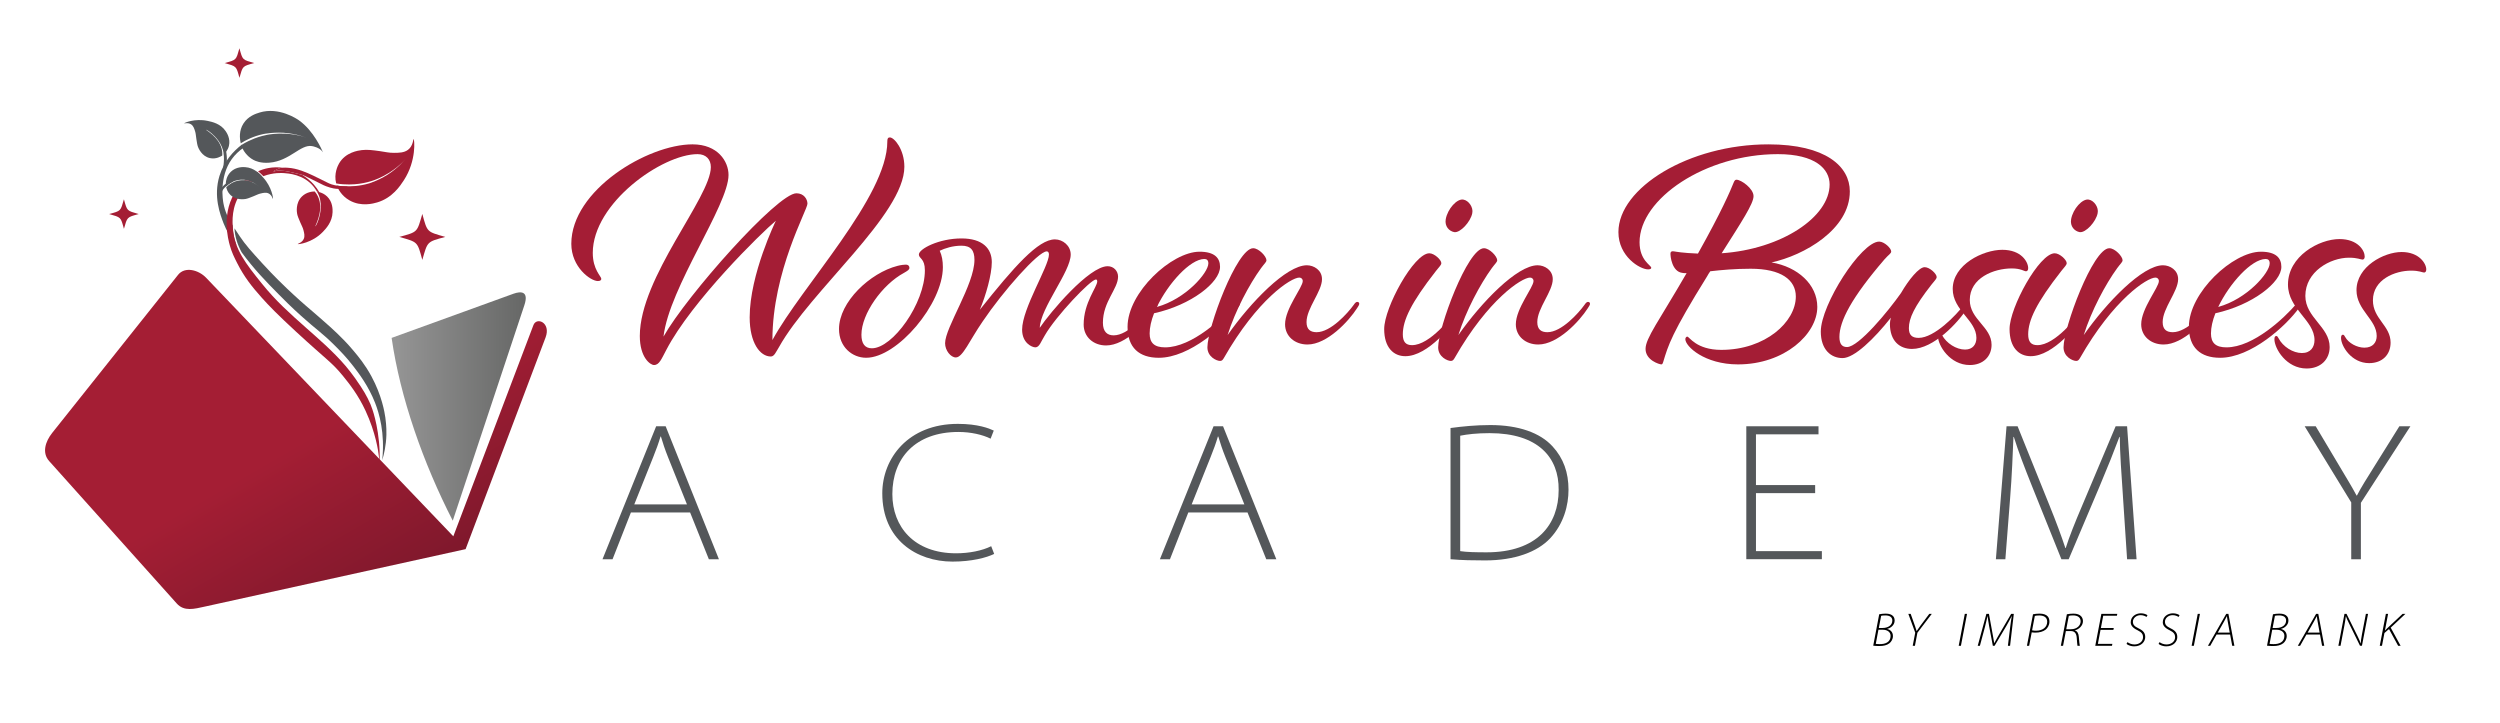 <?xml version="1.0" encoding="UTF-8"?><svg id="Layer_1" xmlns="http://www.w3.org/2000/svg" xmlns:xlink="http://www.w3.org/1999/xlink" viewBox="0 0 2559.16 739.8"><defs><style>.cls-1{fill:#54575a;}.cls-2{fill:#a41e34;}.cls-3{fill:#a41d35;}.cls-4{fill:url(#linear-gradient-2);}.cls-4,.cls-5{fill-rule:evenodd;}.cls-5{fill:url(#linear-gradient);}</style><linearGradient id="linear-gradient" x1="400.89" y1="416.13" x2="538.2" y2="416.13" gradientUnits="userSpaceOnUse"><stop offset="0" stop-color="#969696"/><stop offset="1" stop-color="#666766"/></linearGradient><linearGradient id="linear-gradient-2" x1="416.35" y1="596.94" x2="136.45" y2="112.14" gradientUnits="userSpaceOnUse"><stop offset="0" stop-color="#7f182c"/><stop offset=".32" stop-color="#a41e34"/></linearGradient></defs><path class="cls-5" d="M536.78,312.41l-73.3,220.6c-30.18-58.79-53.92-126.19-62.59-187.12l124.67-45.19c8-2.89,15.94-2.5,11.22,11.71Z"/><path class="cls-1" d="M245.37,241.81c6.01,8.96,11.78,15.3,23.32,27.98,2.45,2.69,12.1,13.24,25.29,25.78.48.45,11.15,10.59,19.29,17.52.66.56,3.78,3.22,8.05,6.9,1.62,1.39,3.55,3.06,6.01,5.22,8.73,7.65,13.08,11.48,17.98,16.23,3.71,3.59,9.87,9.6,16.55,17.59,5,5.98,11.83,14.14,18.35,26.17,10.74,19.83,13.52,37.06,14.25,42.22,1.28,9.06,1.13,15.82,1.08,17.72-.32,10.85-2.39,19.76-4.28,25.97,3.01-27.89-3.21-48.3-7.31-58.75-6.84-17.43-16.86-30.47-22.35-37.58-7.13-9.25-13.52-15.69-18.97-21.14-12.81-12.81-18.23-15.73-34.39-30.27-10.46-9.41-17.91-16.92-23.21-22.3-12.83-13-24.81-25.23-37.68-42.78-4.46-8.1-6.92-16.34-7.34-24.58,1.64,2.54,3.43,5.21,5.36,8.09Z"/><path class="cls-1" d="M248.14,149.5c.22.33.49.61.79.85.08.27.17.54.28.8.02.04.03.07.05.11-4.52,3.14-8.62,6.95-11.97,11.57-13.29,18.36-9.05,42.68-8.62,45.06,1.58,8.62,4.83,15.4,9.55,23.02-.03,6.74,1.25,13.48,3.84,20.16-6.47-8.96-10.23-14.8-13.22-22.54-3.42-8.87-10.58-27.43-4.18-48.46,4.6-15.11,14.37-25.46,22.88-32,.1.5.29.99.59,1.43Z"/><path class="cls-1" d="M212.48,123.74c4.8,1.03,13.34,2.86,18.49,10.46,1.07,1.57,5.22,7.69,3.35,15.18-1.08,4.32-3.66,7.18-5.36,8.68-.74-10.81-8.89-18.58-12.3-21.5-3.01-2.58-5.55-3.92-5.7-3.73-.32.41,12.75,7.17,15.95,19.46.23.87.83,3.6.63,6.88-.04.03-.07.05-.1.07-.99.67-6.16,4.02-12.59,2.59-8.46-1.88-11.77-10.36-12.16-11.42-.76-2.03-1.09-4.36-1.69-8.21-.63-4.09-.5-5.25-1.33-7.91-.83-2.67-1.68-5.39-4.01-6.97-3.18-2.15-7.14-.78-7.18-1.04-.06-.43,10.9-5.34,24-2.53Z"/><path class="cls-3" d="M370.4,153.65c5.53-.69,11.01.05,18.41,1.06,6.42.88,8.83,1.78,14.47,1.75,5.1-.03,10.3-.06,14.34-3.06,5.4-4,5.29-11.21,5.78-11.11.85.16,3.11,22.1-9.96,42.19-3.78,5.81-11.83,18.18-27.38,22.74-3.76,1.1-16.28,4.66-28.22-2.07-8.6-4.84-11.98-12.31-13.01-15.12,3.49.74,8.17.55,8.19.55,0,0,0,0,0,0,6.18.36,15.03.1,25.02-2.92,0,0,11.92-3.61,22.9-11.7,4.47-3.3,8.87-7.46,8.87-7.46,0,0,0,0,0,0,2.51-2.54,5.65-6.12,5.64-6.13,0,0-.09.1-.25.29-.73.85-3.16,3.5-5.29,5.46-5.15,4.73-11.53,8.73-11.53,8.73-8.32,5.2-15.45,7.62-17.13,8.17-2.07.68-7.04,2.22-13.65,3.11-5.47.74-13.6,1.25-23.45-.33-2.62-10.08,1.76-18.37,2.87-20.34,6.63-11.72,19.89-13.38,23.39-13.82Z"/><path class="cls-2" d="M388.51,474.61c0,.06,0,.1,0,.1,0,0,0-.03,0-.1Z"/><path class="cls-2" d="M264.21,175.34c3.14-1.43,6.62-2.59,10.47-3.3,4.97-.92,9.83-.97,14.48-.35-.76.07-1.54.18-2.37.35-2,.41-11.19,5.12-4.34,2.95,2.24-.71,4.58-.46,9.26.05,2.4.26,6.14,1.15,13.52,2.93,2.08.5,3.31.81,4.11,1.03,4.78,2.93,8.9,6.45,12.11,10.12,2.35,2.69,4.1,5.33,5.37,7.56-.87-.23-1.66-.38-2.32-.48-.97-1.7-2.07-3.36-3.34-4.96-10.22-12.89-26.37-13.71-30.28-14.03-2.37-.2-11.04-.72-21.26,3.11-.94-.97-1.9-1.92-2.9-2.82-.81-.73-1.64-1.45-2.5-2.14Z"/><path class="cls-3" d="M326.81,196.66c2.37.64,5.35,1.9,8,4.44,5.96,5.69,5.7,13.6,5.63,16.1-.3,10.06-6.76,16.83-9.9,20.12-10.93,11.44-25.61,13.04-25.83,12.51-.13-.3,4.43-1.3,6.21-5.23,1.29-2.85.52-5.89-.24-8.87-.75-2.96-1.55-3.97-3.33-8.14-1.67-3.94-2.7-6.3-3.16-8.64-.24-1.22-2.02-11.08,4.92-17.85,4.92-4.8,11.2-5.09,13.11-5.08,2.82,3.35,4.1,7.04,4.44,8.13,4.1,13.33-4.39,27.39-3.84,27.58.24.08,1.88-2.67,3.24-6.86,1.61-4.95,5.06-17.89-1.59-28.68,0,0,.01,0,.02,0,.66.09,1.45.24,2.32.48Z"/><path class="cls-3" d="M291.7,175.03c-4.68-.51-7.02-.76-9.26-.05-6.85,2.17,2.34-2.54,4.34-2.95.83-.17,1.62-.28,2.37-.35,1.93-.17,3.67-.07,5.5.05,4.72.31,9.1,1.29,14.18,3.06,8.04,2.79,15.28,6.73,26.74,12.34.59.29,1.95.97,3.85,1.6,1.29.43,2.46.72,3.54.94,5.87,1.18,12.99.98,13.07,1.7.06.58-4.39,1.95-9.21,2-4.08.04-7.35-.9-9-1.36-2.89-.81-5.23-1.83-6.62-2.45-1.59-.7-2.07-1-3.83-1.91-1.27-.65-2.34-1.19-2.65-1.33-2.36-1.1-9.39-4.53-13.71-6.73-.39-.2-.7-.34-1.68-.6-.79-.22-2.03-.52-4.11-1.03-7.38-1.77-11.12-2.67-13.52-2.93Z"/><path class="cls-1" d="M228.97,157.85c.5-.76.73-1.68.66-2.59.05-.03.1-.06.15-.09.63-.43,1.09-1.02,1.38-1.68.49,1.79.68,3.6.9,5.81.36,3.63.19,6.54-.32,11.07-1.06.21-2.05.69-3,1.21-.09.05-.19.11-.28.16,0-.03.01-.06.01-.1.16-1.09.51-3.47.66-5.83.09-1.41.25-4.25-.14-7.67,0-.09,0-.19-.01-.28Z"/><path class="cls-1" d="M330.72,156.1c.19.33.29.55.27.56-.02,0-.11-.19-.27-.56Z"/><path class="cls-1" d="M265.63,115.21c20.14-6.18,39.01,6.95,40.47,8,15.05,10.81,23.08,29.43,24.62,32.89-.05-.09-.11-.18-.17-.28-3.11-4.88-10.33-6.11-11.17-6.26-11.83-2.03-22.6,15.28-43.69,16.98-8.9.72-14.22-1.78-16.11-2.77-7.39-3.89-10.66-10.38-11.54-12.28-.08-.18-.57-1.26-1.08-2.97,5.1-3.19,9.72-5.28,13.27-6.66,6.21-2.41,11.31-3.47,13.45-3.87,1.74-.33,9.15-1.66,18.95-1.13,0,0,7.52.41,14.31,2.06,2.81.68,6.22,1.82,7.27,2.22.24.09.36.14.36.14,0-.02-4.47-1.63-7.9-2.64,0,0,0,0,0,0,0,0-5.86-1.52-11.37-2.24-13.52-1.78-25.7.83-25.7.83-10.1,2.16-17.92,6.15-23.15,9.44-1.18-4.93-1.89-12.86,2.7-20.13,4.88-7.75,12.84-10.18,16.48-11.3Z"/><path class="cls-1" d="M232.57,187.03c1.68-1.06,3.5-1.88,5.42-2.46l.43,1.41c-3.38,1.53-5.68,3.51-6.73,4.52-2.01,1.68-3.72,3.77-5,6.15l-2.01-1.09c1.9-3.52,4.63-6.47,7.9-8.53Z"/><path class="cls-1" d="M238.65,186.76c-.14.04-.29.09-.43.14.13-.07.27-.13.41-.2l.02.06Z"/><path class="cls-2" d="M257.95,186.45c-3.72,2.61-7.72,6.14-11.11,10.83-10.09,13.96-9.02,29.69-8.42,36.85,1.77,21.28,13.03,35.6,29.85,56.42,14.35,17.76,27.97,29.85,45.37,45.31,10.08,8.95,27.31,23.61,40.2,38.82,7.34,8.66,12.84,16.99,15.41,20.88,3.02,4.57,5.09,8.18,7.22,12.34,2.08,4.06,3.76,7.98,4.85,11.54,0,0,8.42,23.65,7.26,53.75-.03.75-.05,1.23-.06,1.43-.02-.54-.2-3.4-.58-6.85-.66-5.92-3.34-24.9-13.77-47.31-7.67-16.48-16.62-27.65-22.79-35.26-11.8-14.55-16.57-16.36-48.28-45.63-19.4-17.9-27.9-26.72-35.22-34.9-10.01-11.17-17.97-21.32-24.91-34.98-3.19-6.28-5.64-11.12-7.56-17.93-1.81-6.42-9.83-34.95,7.56-58.43,1.18-1.6,3.72-5.06,7.68-8.78,2.81.26,5.28,1.01,7.32,1.91Z"/><path class="cls-2" d="M251.07,184.13c3.13-2.88,7.11-5.88,11.99-8.25.99.78,1.95,1.6,2.88,2.44.86.78,1.7,1.59,2.51,2.42-2.13.86-6.02,2.6-10.3,5.57-1.96-.96-4.34-1.79-7.07-2.18Z"/><path class="cls-1" d="M250.94,171.1c9.17.56,15.09,6.97,18.42,10.58,9.08,9.84,10.45,21.78,10.05,21.94-.24.1-1.08-4.01-4.55-5.65-2.55-1.2-5.32-.54-8.05.1-2.71.64-3.64,1.34-7.48,2.88-3.62,1.45-5.79,2.35-7.93,2.73-1.11.2-10.1,1.68-16.03-4.65-2.21-2.36-3.28-5.05-3.78-7.31,2.1-2.17,7.18-6.53,14.95-7.21,8.21-.72,14.22,3.14,16.71,5.08.5.42.86.75,1.05.93.02,0,.04,0,.06,0-.2-.18-.57-.51-1.1-.92-2.44-2.03-8.44-6.17-16.75-5.65-8.36.52-13.67,5.4-15.09,6.8-.31-1.88-.25-3.35-.21-3.87.06-.94.48-6.49,4.98-10.94,5.49-5.43,12.87-4.97,14.76-4.85Z"/><path class="cls-4" d="M53.43,443.15l128.87-161.84c7.02-8.81,21.04-5.03,28.81,3.14l252.93,264.55,82-216.17c3.34-8.8,18.16-2.52,12.46,12.56l-81.89,216.75h0s-266.85,58.79-266.85,58.79c-11,2.43-21.29,5.26-28.81-3.13L50.3,471.95c-7.52-8.39-3.89-19.99,3.13-28.8ZM260.22,64.54c-12.21-3.51-11.79-2.87-15.12-15.12-3.51,12.21-2.87,11.79-15.12,15.12,12.2,3.52,11.79,2.88,15.12,15.13,3.51-12.21,2.87-11.79,15.12-15.13ZM408.76,242.52c19.01,5.47,18.36,4.47,23.55,23.54,5.47-19.01,4.47-18.36,23.54-23.54-19.01-5.47-18.35-4.48-23.54-23.54-5.48,19-4.48,18.34-23.55,23.54ZM141.99,219.11c-12.21-3.51-11.79-2.87-15.13-15.12-3.51,12.2-2.87,11.79-15.12,15.12,12.21,3.52,11.79,2.88,15.12,15.13,3.52-12.21,2.88-11.79,15.13-15.13Z"/><path class="cls-3" d="M908.3,144.87c0-2.91.65-4.2,2.59-4.2,4.52,0,14.87,12.28,14.87,30.05,0,48.8-96.3,127-128.3,184.53-3.23,5.17-4.85,9.69-8.4,9.69-10.99,0-21.65-13.9-21.65-40.07,0-43.95,26.82-98.89,26.82-98.89-14.87,12.28-86.29,82.41-112.14,132.17-4.85,9.05-7.11,15.51-12.6,15.51-3.88,0-14.54-7.76-14.54-29.73,0-60.11,72.71-141.87,72.71-172.89,0-7.76-4.85-13.25-13.57-13.25-36.19,0-107.29,50.09-107.29,101.15,0,17.13,8.73,23.91,8.73,26.5,0,1.29-.97,2.26-3.55,2.26-7.43,0-27.15-14.22-27.15-38.13,0-54.94,78.21-101.8,124.1-101.8,25.85,0,36.84,17.45,36.84,31.35,0,31.02-60.75,115.05-66.57,165.46,23.92-42.33,116.66-146.72,136.05-146.72,7.76,0,11.31,6.14,11.31,10.66,0,6.46-35.87,69.16-35.87,139.61,30.05-55.26,117.63-146.72,117.63-203.27Z"/><path class="cls-3" d="M1002.98,317.12c35.23-44.27,59.79-72.07,76.91-72.07,8.08,0,16.16,6.46,16.16,15.51,0,17.45-31.02,54.61-31.67,74.97,10.67-15.84,50.41-63.02,69.48-63.02,6.46,0,10.66,5.17,10.66,10.66,0,12.6-15.51,25.53-15.51,47.18,0,9.37,4.52,12.93,10.99,12.93,15.19,0,32.96-21.33,39.1-30.05,1.94-2.91,2.91-3.23,3.88-3.23s1.94.65,1.94,1.94-1.29,2.91-2.26,4.52c-8.4,13.25-30.38,37.16-50.41,37.16-12.93,0-22.94-8.73-22.94-21.33,0-22.62,13.9-38.46,13.9-44.27,0-1.29-.65-1.94-1.29-1.94-5.49,0-41.04,37.49-52.35,57.2-3.88,6.14-5.49,12.28-9.69,12.28-3.56,0-13.57-4.52-13.57-18.1,0-21.65,27.47-64.96,27.47-76.91,0-2.26-.97-3.23-2.26-3.23-8.73,0-44.92,41.04-65.6,71.74-13.57,19.71-20.36,36.84-27.47,36.84-5.17,0-10.99-7.11-10.99-14.54,0-16.16,30.05-60.11,30.05-85.32,0-9.69-3.56-14.54-13.25-14.54-9.05,0-16.8,2.59-22.3,5.17,2.26,4.85,3.23,10.34,3.23,16.8,0,37.49-46.54,92.75-78.53,92.75-14.22,0-27.79-10.99-27.79-29.41,0-27.79,31.99-57.52,59.79-64.63,3.55-.97,7.11-1.29,8.4-1.29,2.91,0,3.88,1.62,3.88,3.23,0,1.94-1.62,2.91-5.49,5.17-22.3,11.96-43.63,42.01-43.63,63.34,0,9.05,3.55,13.9,10.66,13.9,21.33,0,54.29-45.89,54.29-79.82,0-12.28-6.14-11.96-6.14-16.16,0-5.82,20.68-16.48,43.63-16.48,21.65,0,31.02,10.34,31.02,24.24,0,12.93-6.14,34.26-12.28,48.8Z"/><path class="cls-3" d="M1227.9,257.66c15.51,0,21.01,6.46,21.01,15.51,0,15.83-29.41,39.1-67.54,47.51-2.91,7.43-4.52,14.54-4.52,20.68,0,9.69,4.85,14.22,15.83,14.22,27.79,0,59.79-30.7,71.1-43.95,2.26-2.91,3.23-2.91,4.2-2.91s1.29.65,1.29,1.62c0,1.29-.32,2.26-2.26,4.85-13.25,18.42-49.12,51.06-80.79,51.06-20.04,0-31.99-10.34-31.99-31.67,0-35.23,45.24-76.91,73.68-76.91ZM1232.75,265.09c-14.54.32-36.84,24.88-48.48,49.12,29.41-8.08,52.68-34.9,52.68-44.6,0-3.23-1.62-4.52-4.2-4.52Z"/><path class="cls-3" d="M1282.84,254.1c5.82,0,13.57,8.4,13.57,12.28,0,1.94-1.94,3.23-5.49,8.08-11.96,16.48-26.5,43.63-34.26,68.51,23.59-33.61,60.11-71.42,81.11-71.42,7.11,0,15.51,4.85,15.51,14.22,0,12.6-15.83,29.73-15.83,43.95,0,7.76,4.2,10.34,10.34,10.34,14.54,0,31.99-19.71,37.81-27.79,1.94-2.91,2.91-3.23,3.88-3.23s1.94.65,1.94,1.94-1.29,2.91-2.26,4.52c-8.4,13.25-30.7,37.16-50.74,37.16-12.93,0-22.94-8.4-22.94-20.68,0-16.16,18.1-37.81,18.1-44.27,0-2.26-1.62-3.56-3.55-3.56-8.4,0-42.98,22.3-77.24,82.41-1.29,2.26-2.26,2.91-3.88,2.91-3.55,0-12.93-4.2-12.93-13.9,0-20.04,30.05-101.47,46.86-101.47Z"/><path class="cls-3" d="M1438.59,364.62c-11.96,0-21.65-8.73-21.65-27.79,0-21.98,30.38-77.56,46.21-77.56,5.17,0,12.28,6.79,12.28,10.02,0,1.94-1.62,3.23-5.49,8.08-25.53,32.64-33.93,50.41-33.93,64.96,0,7.43,2.91,10.99,9.37,10.99,18.42,0,40.72-28.76,49.12-40.4,1.94-2.91,2.91-3.23,3.88-3.23s1.94.65,1.94,1.94-1.29,2.91-2.26,4.52c-10.66,16.8-36.52,48.47-59.46,48.47ZM1507.1,218.23c1.29-5.82-3.55-12.93-9.05-13.9-6.46-1.29-16.16,9.37-18.1,20.04-1.29,7.43,3.56,12.28,8.73,13.25,6.14.97,16.8-10.66,18.42-19.39Z"/><path class="cls-3" d="M1519.06,254.1c5.82,0,13.57,8.4,13.57,12.28,0,1.94-1.94,3.23-5.49,8.08-11.96,16.48-26.5,43.63-34.26,68.51,23.59-33.61,60.11-71.42,81.11-71.42,7.11,0,15.51,4.85,15.51,14.22,0,12.6-15.83,29.73-15.83,43.95,0,7.76,4.2,10.34,10.34,10.34,14.54,0,31.99-19.71,37.81-27.79,1.94-2.91,2.91-3.23,3.88-3.23s1.94.65,1.94,1.94-1.29,2.91-2.26,4.52c-8.4,13.25-30.7,37.16-50.74,37.16-12.93,0-22.94-8.4-22.94-20.68,0-16.16,18.1-37.81,18.1-44.27,0-2.26-1.62-3.56-3.55-3.56-8.4,0-42.98,22.3-77.24,82.41-1.29,2.26-2.26,2.91-3.88,2.91-3.55,0-12.93-4.2-12.93-13.9,0-20.04,30.05-101.47,46.86-101.47Z"/><path class="cls-3" d="M1777.58,183.97c4.85,0,17.45,9.05,17.45,16.8s-11.96,25.85-32.64,58.49c61.4-4.2,110.52-37.16,110.52-70.45,0-15.84-14.54-31.02-53-31.02-74,0-141.55,45.57-141.55,90.16,0,18.74,11.96,23.59,11.96,26.18,0,.97-.97,1.62-3.23,1.62-8.4,0-30.38-13.25-30.38-38.13,0-45.24,72.07-89.84,153.5-89.84,58.82,0,83.38,22.62,83.38,48.15,0,39.1-47.18,65.6-80.15,72.71,26.82,4.52,46.86,22.62,46.86,45.57,0,27.79-33.61,58.82-81.12,58.82-34.26,0-53.97-18.42-53.97-25.85,0-1.29.97-2.59,1.94-2.59,2.26,0,9.05,13.57,34.9,13.57,45.24,0,76.27-28.76,76.27-54.62,0-17.13-15.19-28.44-46.21-28.44-16.16,0-30.05,1.29-41.37,2.59-1.29,1.62-2.26,3.55-3.23,5.17-36.52,58.82-39.75,70.45-44.92,87.58-.65,1.94-.97,2.58-1.94,2.58-1.94,0-16.16-4.2-16.16-15.83,0-10.99,13.57-28.44,42.01-77.56-1.94,0-3.55,0-4.52-.32-10.34-1.29-12.28-16.8-11.96-20.36.32-1.62,1.62-1.94,3.55-1.62,2.26.32,8.4,1.62,24.56,2.26,24.24-43.3,32.96-63.66,36.84-73.36.65-1.29,1.29-2.26,2.59-2.26Z"/><path class="cls-3" d="M1964.05,345.88c16.16,0,38.78-23.59,46.21-33.61,1.94-2.91,2.91-3.23,3.88-3.23s1.94.65,1.94,1.94-1.29,2.91-2.26,4.52c-9.37,14.87-34.58,41.69-56.55,41.69-12.6,0-22.62-8.08-22.62-25.53,0-1.94.32-4.2.97-6.46-17.13,21.65-37.49,41.37-49.44,41.37s-22.3-8.73-22.3-27.15c0-27.47,41.37-92.1,59.79-92.1,5.17,0,12.28,6.79,12.28,10.02,0,2.26-2.26,2.91-6.79,8.08-33.93,39.43-46.21,63.34-46.21,79.5,0,7.11,2.59,10.34,7.76,10.34,11.96,0,42.33-36.84,55.26-55.26,8.08-13.9,18.42-26.5,24.24-26.5,5.17,0,12.28,6.79,12.28,10.02,0,1.94-1.62,3.23-5.49,8.08-17.45,22.3-22.95,34.26-22.95,44.27,0,6.79,2.91,10.02,10.02,10.02Z"/><path class="cls-3" d="M2076.18,274.46c0,2.26-.97,3.23-2.26,3.23-1.94,0-5.17-2.91-14.54-2.91-18.42,0-42.98,9.69-42.98,32.32,0,20.04,22.3,27.47,22.3,45.89,0,11.96-8.73,20.68-22.3,20.68-20.36,0-32.64-20.04-32.64-29.73,0-2.58.97-3.23,1.94-3.23s1.62.97,2.26,2.26c4.52,8.4,14.54,14.87,23.59,14.87,8.08,0,11.63-5.49,11.63-11.96,0-18.1-24.24-28.12-24.24-50.09,0-24.88,31.02-40.07,50.74-40.07s26.5,12.6,26.5,18.74Z"/><path class="cls-3" d="M2078.76,364.62c-11.96,0-21.65-8.73-21.65-27.79,0-21.98,30.38-77.56,46.21-77.56,5.17,0,12.28,6.79,12.28,10.02,0,1.94-1.62,3.23-5.49,8.08-25.53,32.64-33.93,50.41-33.93,64.96,0,7.43,2.91,10.99,9.37,10.99,18.42,0,40.72-28.76,49.12-40.4,1.94-2.91,2.91-3.23,3.88-3.23s1.94.65,1.94,1.94-1.29,2.91-2.26,4.52c-10.66,16.8-36.52,48.47-59.46,48.47ZM2147.28,218.23c1.29-5.82-3.55-12.93-9.05-13.9-6.46-1.29-16.16,9.37-18.1,20.04-1.29,7.43,3.56,12.28,8.73,13.25,6.14.97,16.8-10.66,18.42-19.39Z"/><path class="cls-3" d="M2159.23,254.1c5.82,0,13.57,8.4,13.57,12.28,0,1.94-1.94,3.23-5.49,8.08-11.96,16.48-26.5,43.63-34.26,68.51,23.59-33.61,60.11-71.42,81.11-71.42,7.11,0,15.51,4.85,15.51,14.22,0,12.6-15.83,29.73-15.83,43.95,0,7.76,4.2,10.34,10.34,10.34,14.54,0,31.99-19.71,37.81-27.79,1.94-2.91,2.91-3.23,3.88-3.23s1.94.65,1.94,1.94-1.29,2.91-2.26,4.52c-8.4,13.25-30.7,37.16-50.74,37.16-12.93,0-22.94-8.4-22.94-20.68,0-16.16,18.1-37.81,18.1-44.27,0-2.26-1.62-3.56-3.55-3.56-8.4,0-42.98,22.3-77.24,82.41-1.29,2.26-2.26,2.91-3.88,2.91-3.55,0-12.93-4.2-12.93-13.9,0-20.04,30.05-101.47,46.86-101.47Z"/><path class="cls-3" d="M2314.34,257.66c15.51,0,21.01,6.46,21.01,15.51,0,15.83-29.41,39.1-67.54,47.51-2.91,7.43-4.52,14.54-4.52,20.68,0,9.69,4.85,14.22,15.83,14.22,27.79,0,59.79-30.7,71.1-43.95,2.26-2.91,3.23-2.91,4.2-2.91s1.29.65,1.29,1.62c0,1.29-.32,2.26-2.26,4.85-13.25,18.42-49.12,51.06-80.79,51.06-20.04,0-31.99-10.34-31.99-31.67,0-35.23,45.24-76.91,73.68-76.91ZM2319.19,265.09c-14.54.32-36.84,24.88-48.48,49.12,29.41-8.08,52.68-34.9,52.68-44.6,0-3.23-1.62-4.52-4.2-4.52Z"/><path class="cls-3" d="M2420.66,262.5c0,2.26-.97,3.23-2.26,3.23-1.94,0-4.85-1.94-13.9-1.94-19.07,0-44.6,14.22-44.6,39.1,0,22.3,24.88,31.67,24.88,52.35,0,12.6-9.05,21.98-23.59,21.98-20.68,0-32.96-20.36-32.96-30.05,0-2.59.97-3.23,1.94-3.23s1.62.97,2.26,2.26c4.52,8.73,14.87,15.19,23.91,15.19s12.93-6.14,12.93-13.25c0-20.36-27.15-31.67-27.15-56.88,0-29.08,31.99-46.54,52.68-46.54,19.07,0,25.85,11.96,25.85,17.77ZM2483.68,275.75c0,2.26-.97,3.23-2.26,3.23-1.62,0-4.85-1.94-13.25-1.94-16.48,0-39.1,9.05-39.1,30.38,0,19.07,18.1,25.85,18.1,43.3,0,12.28-8.4,21.01-21.98,21.01-18.1,0-28.76-17.45-28.76-25.85,0-2.59.97-3.23,1.94-3.23s1.62.97,2.26,2.26c3.55,6.46,12.28,10.99,19.71,10.99,8.73,0,12.6-5.49,12.6-11.96,0-16.8-20.68-26.5-20.68-46.86,0-24.24,28.12-39.1,46.21-39.1s25.21,11.96,25.21,17.77Z"/><path class="cls-1" d="M645.84,524.6l-18.78,47.87h-10.3l54.94-136.13h9.7l54.53,136.13h-10.3l-19.19-47.87h-60.59ZM703.21,516.32l-19.19-47.87c-3.64-9.09-5.45-14.95-7.47-21.61h-.4c-2.02,6.87-4.24,12.93-7.47,21.01l-19.39,48.48h53.93Z"/><path class="cls-1" d="M1017.69,567.01c-7.67,3.84-23.03,7.88-42.62,7.88-36.76,0-71.91-22.42-71.91-69.89,0-35.55,26.26-71.1,77.36-71.1,20.6,0,32.11,4.65,36.76,6.87l-3.23,8.28c-8.08-4.04-20.2-6.87-32.92-6.87-44.23,0-67.66,26.86-67.66,63.62,0,33.53,22.42,60.59,65.24,60.59,13.33,0,26.66-2.63,35.95-7.27l3.03,7.88Z"/><path class="cls-1" d="M1216.43,524.6l-18.78,47.87h-10.3l54.94-136.13h9.7l54.53,136.13h-10.3l-19.19-47.87h-60.59ZM1273.79,516.32l-19.19-47.87c-3.64-9.09-5.45-14.95-7.47-21.61h-.4c-2.02,6.87-4.24,12.93-7.47,21.01l-19.39,48.48h53.93Z"/><path class="cls-1" d="M1484.85,438.15c12.12-1.62,25.65-3.03,40.8-3.03,28.88,0,50.9,7.88,63.62,21.81,11.31,12.32,16.36,26.86,16.36,44.44,0,15.55-4.65,34.54-18.78,49.69-13.13,13.94-36.15,22.62-66.65,22.62-12.32,0-23.63-.2-35.35-1.21v-134.32ZM1494.75,564.18c6.46,1.01,16.16,1.21,27.07,1.21,51.71,0,73.72-28.48,73.72-63.83.4-33.33-21.01-58.17-70.69-58.17-13.13,0-23.03,1.21-30.1,2.63v118.16Z"/><path class="cls-1" d="M1858.11,504.8h-60.59v59.38h67.46v8.28h-77.36v-136.13h73.92v8.28h-64.03v51.91h60.59v8.28Z"/><path class="cls-1" d="M2173.19,508.24c-1.41-20.2-3.23-46.46-3.23-61h-.4c-5.45,14.54-11.71,30.3-20.4,50.9l-31.51,74.33h-7.47l-29.49-73.32c-8.48-21.21-14.75-37.37-19.19-51.91h-.4c-.61,15.75-1.62,40.6-3.43,63.02l-4.85,62.21h-9.7l10.91-136.13h11.31l32.72,81.2c6.87,16.97,12.12,31.1,16.16,43.43h.4c3.64-11.51,9.09-25.25,16.76-43.22l34.34-81.4h11.71l9.7,136.13h-9.7l-4.24-64.23Z"/><path class="cls-1" d="M2406.87,572.47v-58.17l-47.67-77.96h11.31l25.25,42.42c6.46,10.91,11.51,18.99,16.56,28.48h.4c4.44-8.69,10.3-17.77,16.97-28.48l26.46-42.42h11.31l-50.7,78.37v57.77h-9.9Z"/><path d="M1923.66,628.82c1.94-.39,4.07-.68,6.59-.68,3.78,0,6.35.92,7.9,2.86,1.07,1.36,1.31,2.81,1.31,4.41,0,4.22-3.83,7.51-7.51,8.29v.15c2.57.63,5.82,2.76,5.77,7.32,0,3.15-1.75,5.87-3.59,7.32-2.67,2.08-6.11,2.81-10.18,2.81-2.42,0-4.7-.1-6.4-.34l6.11-32.14ZM1920.17,659.12c1.36.19,2.91.24,4.12.24,5.28.05,11.05-1.75,11.05-8.44,0-4.36-4.02-6.25-7.71-6.25h-4.75l-2.71,14.45ZM1923.28,642.83h3.98c5.48,0,9.84-2.86,9.84-7.56,0-3.83-3.01-5.28-7.22-5.28-1.89,0-3.49.15-4.22.39l-2.38,12.46Z"/><path d="M1957.98,661.06l2.57-13.43-7.08-19.25h2.42l4.41,12.41c1.16,3.3,1.46,4.27,1.65,5.14h.1c.58-.87,1.89-2.81,3.78-5.38l9.11-12.17h2.57l-14.74,19.34-2.52,13.33h-2.28Z"/><path d="M2013.58,628.38l-6.25,32.67h-2.28l6.25-32.67h2.28Z"/><path d="M2055.42,661.06l2.38-19.54c.34-2.86,1.16-8.77,1.6-10.76h-.15c-1.41,2.67-3.3,6.4-5.24,9.7l-12.22,20.6h-1.79l-3.73-19.73c-.78-4.12-1.26-7.85-1.6-10.57h-.1c-.48,1.99-1.79,7.9-2.57,10.76l-5.24,19.54h-2.23l8.87-32.67h2.62l4.22,23.17c.48,2.62.97,5.43,1.16,6.74h.1c.73-1.31,2.04-3.88,3.54-6.45l13.72-23.46h2.71l-3.83,32.67h-2.23Z"/><path d="M2081.11,628.82c1.79-.39,4.22-.68,6.83-.68,3.73,0,6.74,1.02,8.34,2.96,1.12,1.41,1.65,3.05,1.65,5.33,0,3.49-1.94,6.54-3.88,8.1-2.62,2.08-6.5,3.05-10.28,3.05-1.36,0-2.57-.05-3.98-.29l-2.62,13.77h-2.28l6.21-32.24ZM2080.18,645.25c1.6.34,2.76.39,4.02.39,6.64,0,11.44-3.39,11.44-9.21,0-4.7-3.68-6.4-8.1-6.4-2.13,0-3.68.19-4.56.48l-2.81,14.74Z"/><path d="M2115.76,628.82c2.04-.44,4.65-.68,6.74-.68,3.68,0,6.5,1.02,8.05,2.91,1.16,1.36,1.7,3.15,1.7,4.8,0,4.75-4.27,8.48-8.34,9.4v.1c2.62.68,3.88,3.35,4.12,6.59.44,5.14.63,7.71,1.02,9.11h-2.42c-.1-.44-.53-4.51-.73-7.9-.24-4.8-2.28-7.13-5.82-7.13h-5.33l-2.86,15.03h-2.28l6.16-32.24ZM2115.13,644.14h4.75c6.4,0,9.99-4.02,9.99-8.05,0-4.36-3.39-6.11-7.81-6.11-2.13,0-3.39.19-4.31.49l-2.62,13.67Z"/><path d="M2163.42,644.77h-13.19l-2.71,14.35h14.83l-.39,1.94h-17.11l6.25-32.67h16.29l-.39,1.94h-14.01l-2.38,12.51h13.19l-.39,1.94Z"/><path d="M2177.81,657.33c1.94,1.41,4.41,2.38,7.22,2.38,4.17,0,8.73-2.47,8.73-7.56,0-2.76-1.36-4.94-5.53-6.93-5.38-2.57-7.08-5.24-7.08-8.24,0-5.67,4.99-9.16,10.42-9.16,3.05,0,5.72,1.11,6.74,1.99l-1.02,1.75c-1.02-.68-3.15-1.84-6.01-1.84-4.8,0-7.9,3.44-7.9,6.59s1.36,4.75,5.82,6.93c4.75,2.28,6.79,4.7,6.79,8.97s-3.59,9.45-11.44,9.45c-2.67,0-6.25-1.07-7.71-2.52l.97-1.79Z"/><path d="M2210.63,657.33c1.94,1.41,4.41,2.38,7.22,2.38,4.17,0,8.73-2.47,8.73-7.56,0-2.76-1.36-4.94-5.53-6.93-5.38-2.57-7.08-5.24-7.08-8.24,0-5.67,4.99-9.16,10.42-9.16,3.05,0,5.72,1.11,6.74,1.99l-1.02,1.75c-1.02-.68-3.15-1.84-6.01-1.84-4.8,0-7.9,3.44-7.9,6.59s1.36,4.75,5.82,6.93c4.75,2.28,6.79,4.7,6.79,8.97s-3.59,9.45-11.44,9.45c-2.67,0-6.25-1.07-7.71-2.52l.97-1.79Z"/><path d="M2252.02,628.38l-6.25,32.67h-2.28l6.25-32.67h2.28Z"/><path d="M2269.04,649.52l-6.5,11.54h-2.33l18.71-32.67h2.23l6.11,32.67h-2.23l-2.13-11.54h-13.87ZM2282.51,647.58l-2.08-11.49c-.24-1.36-.63-3.59-.82-5.24h-.1c-.87,1.7-1.6,3.2-2.67,5.09l-6.59,11.63h12.26Z"/><path d="M2326.77,628.82c1.94-.39,4.07-.68,6.59-.68,3.78,0,6.35.92,7.9,2.86,1.07,1.36,1.31,2.81,1.31,4.41,0,4.22-3.83,7.51-7.51,8.29v.15c2.57.63,5.82,2.76,5.77,7.32,0,3.15-1.75,5.87-3.59,7.32-2.67,2.08-6.11,2.81-10.18,2.81-2.42,0-4.7-.1-6.4-.34l6.11-32.14ZM2323.28,659.12c1.36.19,2.91.24,4.12.24,5.28.05,11.05-1.75,11.05-8.44,0-4.36-4.02-6.25-7.71-6.25h-4.75l-2.71,14.45ZM2326.38,642.83h3.98c5.48,0,9.84-2.86,9.84-7.56,0-3.83-3.01-5.28-7.22-5.28-1.89,0-3.49.15-4.22.39l-2.38,12.46Z"/><path d="M2361.04,649.52l-6.5,11.54h-2.33l18.71-32.67h2.23l6.11,32.67h-2.23l-2.13-11.54h-13.87ZM2374.52,647.58l-2.08-11.49c-.24-1.36-.63-3.59-.82-5.24h-.1c-.87,1.7-1.6,3.2-2.67,5.09l-6.59,11.63h12.26Z"/><path d="M2393.71,661.06l6.25-32.67h2.08l11.29,22.78c1.84,3.68,2.52,5.48,3.2,7.51l.1-.1c.1-2.42.34-4.41,1.26-9.4l3.98-20.8h2.23l-6.25,32.67h-1.99l-11-22.45c-2.08-4.22-2.71-5.57-3.39-7.71l-.15.1c-.34,2.81-.63,4.94-1.45,9.36l-3.93,20.7h-2.23Z"/><path d="M2442.33,628.38h2.28l-3.2,16.87.29-.05c1.21-1.36,2.47-2.42,3.54-3.49l14.2-13.33h2.91l-15.08,14.11,10.13,18.57h-2.52l-9.36-17.16-4.65,4.07-2.52,13.09h-2.28l6.25-32.67Z"/></svg>